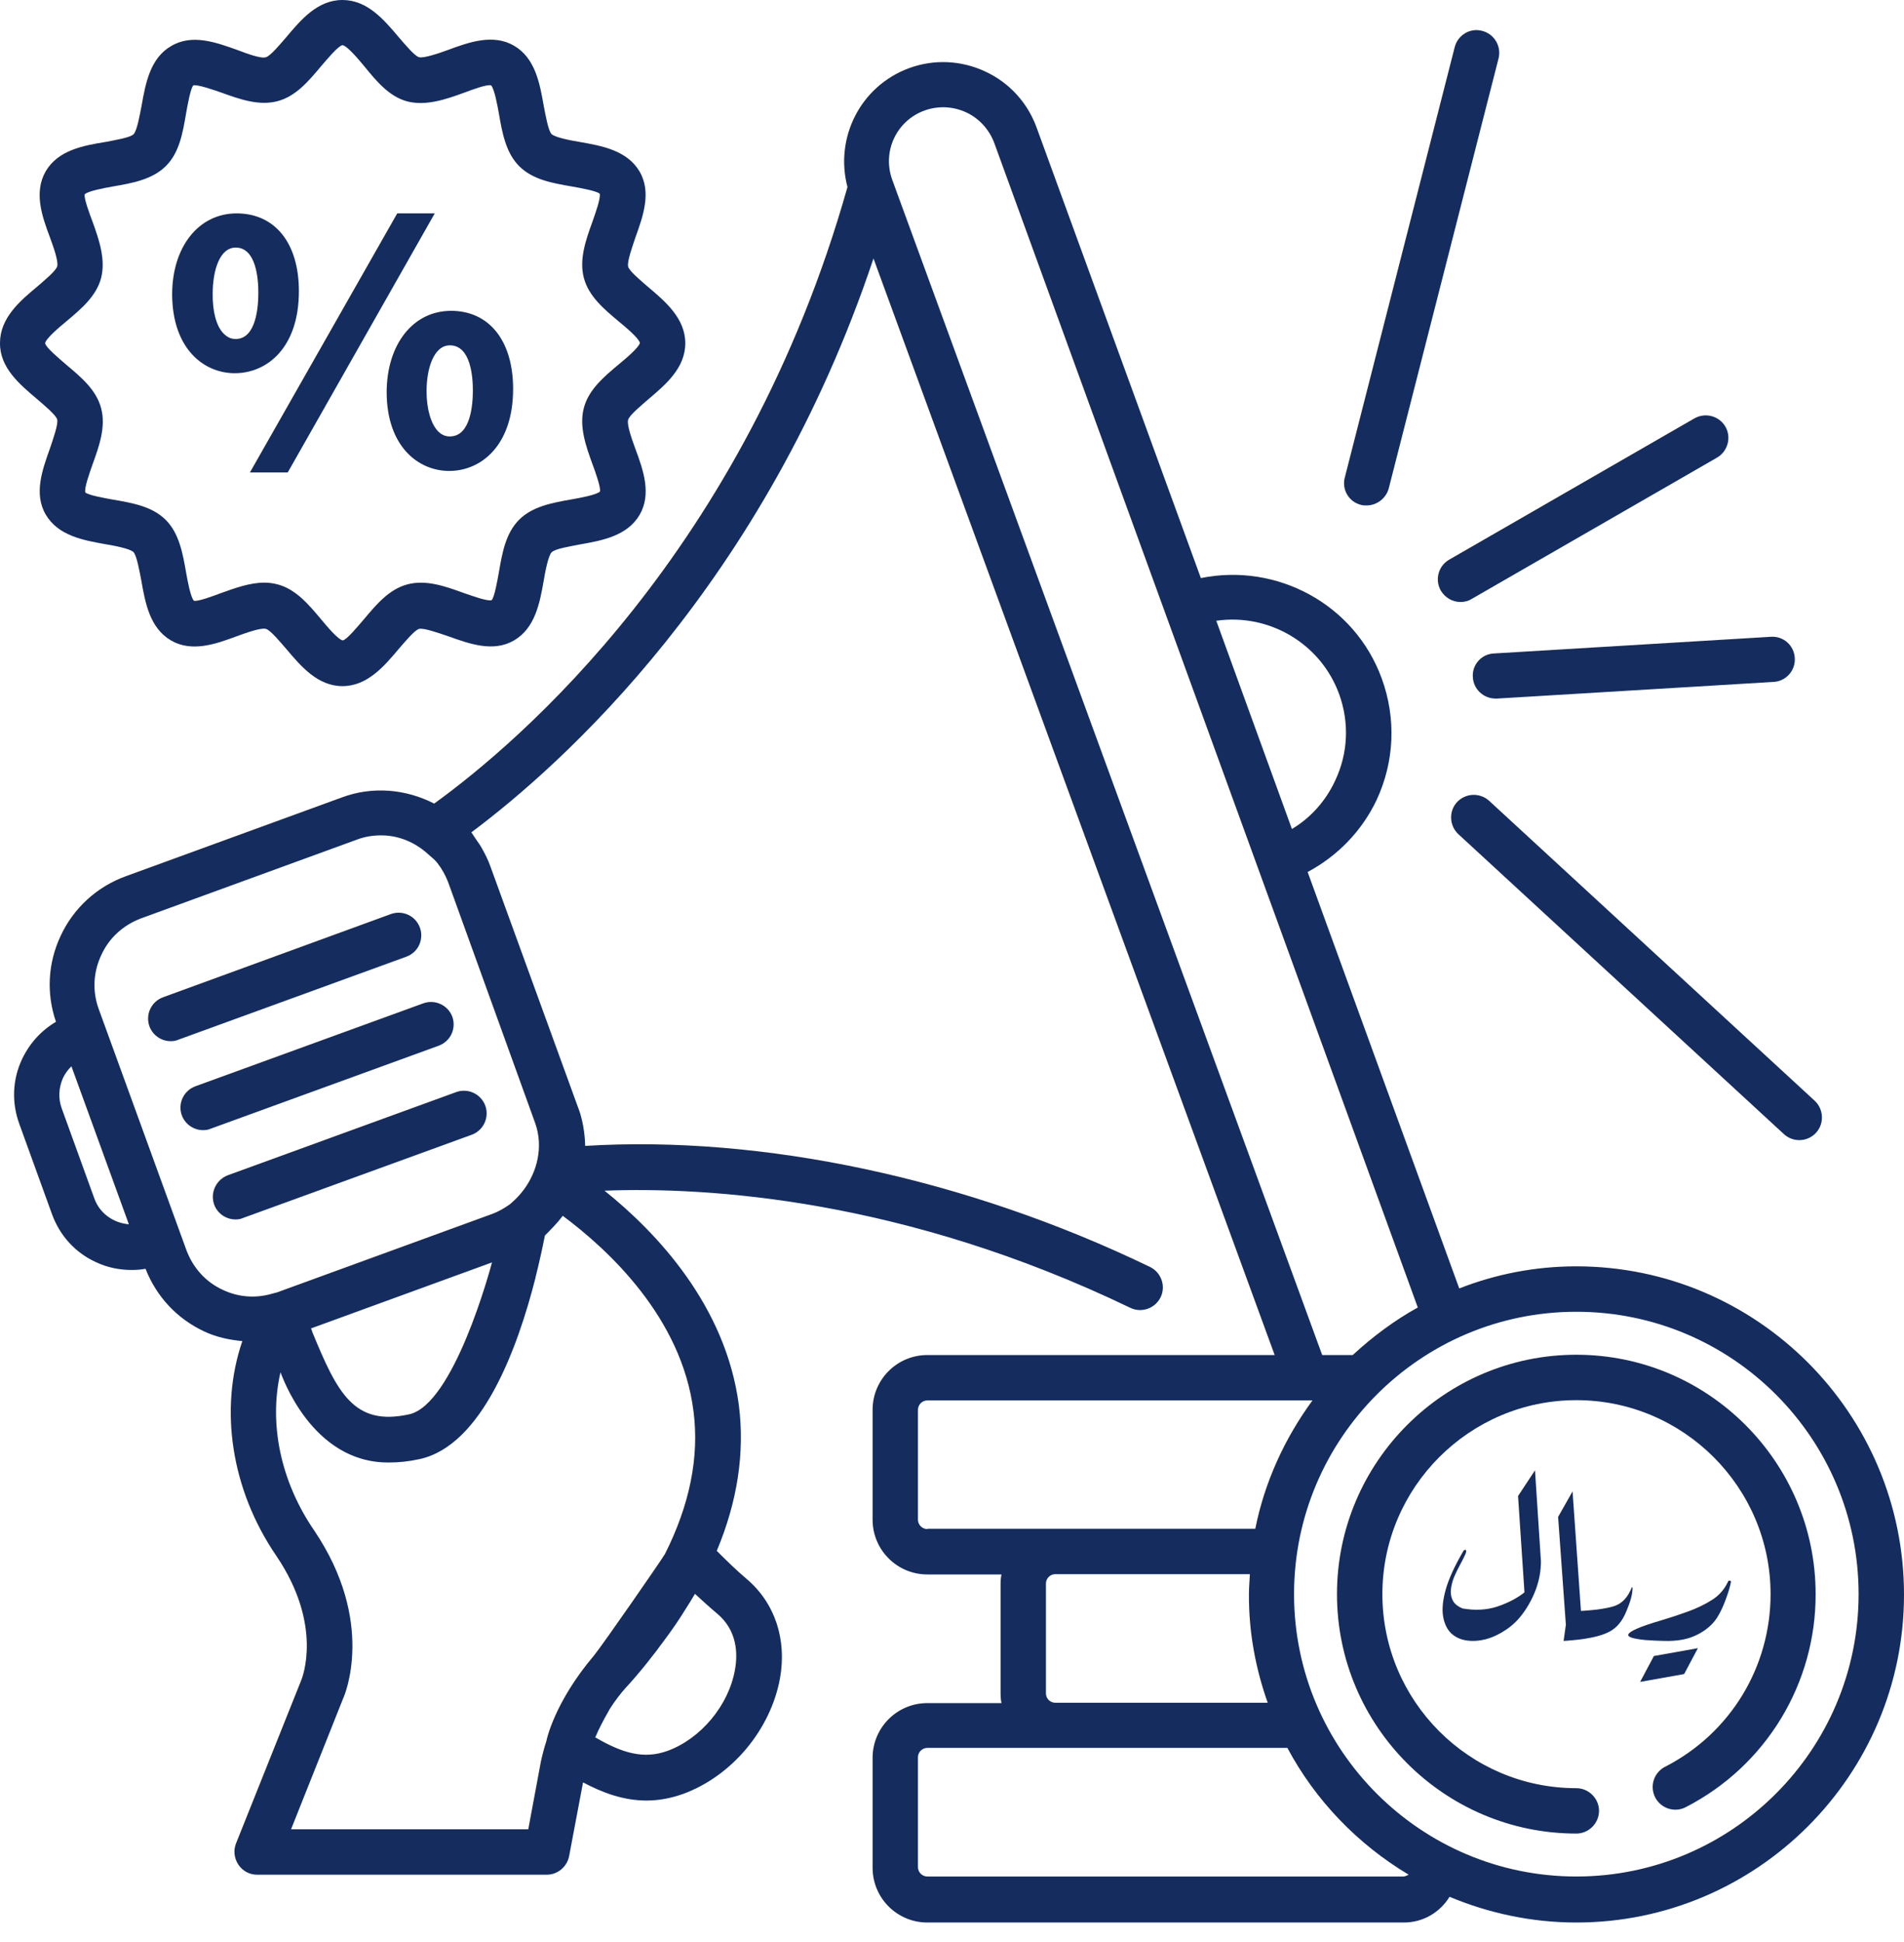 <svg width="51" height="52" viewBox="0 0 51 52" fill="none" xmlns="http://www.w3.org/2000/svg">
<path d="M7.707 12.651L11.645 5.714H10.64L6.694 12.651H7.707ZM6.288 9.993C7.147 9.993 8.006 9.32 8.006 7.796C8.006 6.508 7.366 5.714 6.337 5.714C5.324 5.714 4.611 6.605 4.611 7.886C4.619 9.344 5.462 9.993 6.288 9.993ZM6.313 6.629C6.864 6.629 6.92 7.472 6.92 7.837C6.92 8.21 6.864 9.077 6.313 9.077C6.183 9.077 6.086 9.028 5.989 8.931C5.794 8.736 5.689 8.331 5.697 7.861C5.697 7.245 5.883 6.629 6.313 6.629ZM10.357 10.511C10.365 11.962 11.208 12.61 12.034 12.61C12.885 12.61 13.744 11.93 13.744 10.414C13.744 9.125 13.104 8.323 12.083 8.323C11.062 8.323 10.357 9.223 10.357 10.511ZM11.426 10.471C11.426 9.863 11.621 9.247 12.05 9.247C12.61 9.247 12.666 10.09 12.666 10.454C12.666 10.827 12.61 11.686 12.05 11.686C11.929 11.686 11.832 11.646 11.734 11.549C11.54 11.346 11.426 10.949 11.426 10.479V10.471ZM36.452 13.518C36.501 13.534 36.558 13.534 36.606 13.534C36.874 13.534 37.125 13.348 37.198 13.08L40.14 1.564C40.179 1.408 40.155 1.243 40.073 1.105C39.991 0.967 39.858 0.867 39.702 0.827C39.378 0.738 39.046 0.94 38.965 1.264L36.023 12.78C35.934 13.105 36.128 13.437 36.452 13.518ZM39.029 21.476C38.803 21.719 38.819 22.108 39.062 22.335L47.782 30.366C47.9 30.476 48.057 30.534 48.218 30.528C48.379 30.522 48.531 30.452 48.641 30.334C48.868 30.091 48.852 29.702 48.609 29.475L39.889 21.444C39.77 21.335 39.613 21.278 39.452 21.284C39.292 21.29 39.14 21.359 39.029 21.476ZM39.451 18.129C39.467 18.453 39.735 18.705 40.059 18.705H40.099L47.507 18.259C47.839 18.243 48.098 17.951 48.074 17.619C48.07 17.539 48.051 17.461 48.016 17.389C47.982 17.317 47.933 17.253 47.874 17.2C47.814 17.147 47.744 17.107 47.669 17.081C47.593 17.055 47.513 17.045 47.434 17.051L40.026 17.497C39.947 17.499 39.868 17.517 39.795 17.55C39.723 17.584 39.657 17.631 39.604 17.69C39.55 17.749 39.509 17.819 39.482 17.894C39.456 17.97 39.445 18.049 39.451 18.129ZM38.592 15.811C38.705 16.006 38.908 16.119 39.119 16.119C39.224 16.119 39.329 16.095 39.419 16.038L45.991 12.254C46.283 12.084 46.38 11.711 46.218 11.427C46.138 11.288 46.006 11.187 45.851 11.144C45.697 11.102 45.531 11.122 45.391 11.2L38.819 14.985C38.679 15.065 38.577 15.196 38.535 15.351C38.492 15.506 38.513 15.672 38.592 15.811ZM11.248 24.84C11.193 24.688 11.081 24.564 10.935 24.496C10.789 24.428 10.622 24.42 10.47 24.475L4.368 26.703C4.216 26.758 4.093 26.871 4.024 27.017C3.956 27.163 3.948 27.33 4.003 27.482C4.092 27.725 4.327 27.879 4.57 27.879C4.643 27.879 4.708 27.87 4.781 27.838L10.883 25.617C11.035 25.563 11.159 25.45 11.227 25.304C11.295 25.158 11.303 24.991 11.248 24.84ZM11.337 26.866L5.235 29.086C5.083 29.141 4.96 29.254 4.891 29.4C4.823 29.546 4.815 29.713 4.87 29.864C4.959 30.107 5.194 30.261 5.437 30.261C5.51 30.261 5.575 30.253 5.648 30.221L11.751 28C11.902 27.945 12.026 27.832 12.094 27.687C12.162 27.541 12.17 27.374 12.115 27.222C12.058 27.073 11.945 26.951 11.799 26.885C11.654 26.818 11.488 26.811 11.337 26.866ZM5.737 32.255C5.826 32.498 6.061 32.652 6.305 32.652C6.378 32.652 6.442 32.644 6.515 32.611L12.618 30.391C12.695 30.365 12.766 30.325 12.827 30.271C12.889 30.218 12.938 30.152 12.974 30.079C13.009 30.006 13.03 29.927 13.034 29.846C13.039 29.765 13.027 29.683 12.999 29.607C12.971 29.53 12.928 29.46 12.873 29.401C12.818 29.341 12.752 29.293 12.677 29.26C12.603 29.226 12.523 29.208 12.442 29.206C12.361 29.204 12.28 29.218 12.204 29.248L6.102 31.469C5.786 31.59 5.624 31.939 5.737 32.255Z" fill="#152C5E"/>
<path d="M0.997 10.689C1.183 10.851 1.499 11.111 1.532 11.232C1.564 11.362 1.418 11.767 1.337 12.01C1.135 12.578 0.9 13.218 1.224 13.777C1.556 14.344 2.229 14.466 2.82 14.571C3.072 14.612 3.485 14.693 3.574 14.782C3.663 14.871 3.736 15.293 3.785 15.544C3.89 16.144 4.012 16.816 4.579 17.148C5.138 17.473 5.778 17.246 6.346 17.035C6.589 16.946 6.994 16.8 7.124 16.84C7.245 16.873 7.505 17.189 7.667 17.375C8.064 17.845 8.51 18.372 9.174 18.372C9.839 18.372 10.293 17.837 10.681 17.375C10.844 17.189 11.103 16.873 11.225 16.84C11.354 16.808 11.759 16.954 12.002 17.035C12.57 17.238 13.21 17.473 13.769 17.148C14.336 16.816 14.458 16.144 14.563 15.552C14.604 15.301 14.685 14.887 14.774 14.79C14.863 14.693 15.285 14.628 15.528 14.579C16.128 14.474 16.8 14.352 17.133 13.785C17.457 13.226 17.23 12.586 17.019 12.018C16.93 11.775 16.784 11.37 16.825 11.241C16.857 11.119 17.173 10.86 17.359 10.697C17.829 10.3 18.356 9.855 18.356 9.19C18.356 8.526 17.821 8.072 17.359 7.683C17.173 7.521 16.857 7.261 16.825 7.14C16.792 7.01 16.938 6.605 17.019 6.362C17.222 5.795 17.457 5.154 17.133 4.595C16.8 4.028 16.128 3.906 15.528 3.801C15.277 3.76 14.863 3.679 14.774 3.59C14.685 3.501 14.612 3.08 14.563 2.828C14.458 2.229 14.336 1.556 13.769 1.224C13.21 0.9 12.57 1.126 12.002 1.337C11.759 1.426 11.354 1.564 11.225 1.532C11.103 1.499 10.844 1.183 10.681 0.997C10.284 0.527 9.839 0 9.174 0C8.501 0 8.056 0.535 7.667 0.997C7.505 1.183 7.245 1.499 7.124 1.532C6.994 1.58 6.589 1.426 6.354 1.337C5.787 1.135 5.146 0.9 4.587 1.232C4.02 1.556 3.898 2.237 3.793 2.828C3.744 3.08 3.671 3.493 3.582 3.59C3.493 3.687 3.072 3.752 2.828 3.801C2.229 3.898 1.556 4.02 1.224 4.587C0.9 5.154 1.127 5.795 1.337 6.354C1.426 6.597 1.572 7.002 1.532 7.132C1.499 7.253 1.183 7.513 0.997 7.675C0.527 8.064 9.09734e-05 8.518 9.09734e-05 9.182C-0.008 9.847 0.527 10.292 0.997 10.689ZM1.775 8.607C2.172 8.274 2.577 7.934 2.707 7.448C2.837 6.945 2.65 6.41 2.48 5.94C2.391 5.705 2.245 5.308 2.269 5.203C2.358 5.114 2.796 5.033 3.031 4.992C3.55 4.903 4.077 4.806 4.441 4.449C4.806 4.085 4.895 3.558 4.984 3.039C5.025 2.804 5.106 2.358 5.179 2.285C5.3 2.261 5.697 2.399 5.932 2.48C6.402 2.65 6.937 2.845 7.44 2.707C7.926 2.577 8.266 2.172 8.599 1.775C8.761 1.588 9.053 1.232 9.174 1.208C9.304 1.232 9.596 1.58 9.758 1.775C10.082 2.172 10.422 2.585 10.908 2.715C11.411 2.845 11.946 2.658 12.416 2.488C12.651 2.399 13.048 2.253 13.153 2.285C13.242 2.375 13.323 2.812 13.364 3.047C13.453 3.558 13.55 4.093 13.907 4.449C14.272 4.814 14.799 4.903 15.309 4.992C15.544 5.033 15.99 5.114 16.063 5.187C16.095 5.308 15.949 5.705 15.868 5.94C15.698 6.41 15.504 6.945 15.641 7.448C15.771 7.934 16.176 8.274 16.573 8.607C16.76 8.761 17.108 9.052 17.141 9.182C17.108 9.312 16.76 9.603 16.573 9.757C16.176 10.09 15.771 10.43 15.641 10.916C15.504 11.419 15.698 11.954 15.868 12.424C15.957 12.659 16.095 13.056 16.071 13.161C15.982 13.25 15.544 13.331 15.309 13.372C14.799 13.461 14.264 13.558 13.907 13.915C13.542 14.28 13.453 14.806 13.364 15.317C13.323 15.552 13.242 15.998 13.169 16.071C13.048 16.103 12.651 15.957 12.416 15.876C11.946 15.706 11.411 15.511 10.908 15.649C10.422 15.779 10.082 16.184 9.749 16.581C9.587 16.768 9.296 17.124 9.182 17.148C9.053 17.124 8.761 16.776 8.599 16.581C8.266 16.184 7.926 15.779 7.44 15.649C7.318 15.617 7.205 15.601 7.083 15.601C6.694 15.601 6.297 15.746 5.932 15.876C5.697 15.965 5.3 16.111 5.195 16.087C5.106 15.998 5.025 15.56 4.984 15.325C4.895 14.815 4.798 14.28 4.441 13.923C4.077 13.558 3.55 13.469 3.039 13.38C2.804 13.339 2.358 13.258 2.285 13.185C2.253 13.064 2.399 12.667 2.48 12.432C2.65 11.962 2.845 11.427 2.707 10.925C2.577 10.438 2.172 10.098 1.775 9.766C1.589 9.603 1.232 9.312 1.208 9.19C1.232 9.06 1.589 8.761 1.775 8.607Z" fill="#152C5E"/>
<path d="M42.223 33.908C41.113 33.908 40.059 34.119 39.087 34.5L35.026 23.349C35.829 22.919 36.477 22.254 36.874 21.42C37.352 20.39 37.401 19.24 37.012 18.17C36.283 16.168 34.192 15.066 32.166 15.479L27.765 3.412C27.522 2.748 27.036 2.213 26.387 1.913C25.739 1.613 25.018 1.581 24.353 1.824C23.049 2.302 22.352 3.688 22.7 5.009C19.945 14.758 13.874 19.896 11.63 21.517C10.884 21.136 9.993 21.039 9.15 21.355L3.371 23.462C2.988 23.6 2.635 23.813 2.335 24.088C2.034 24.364 1.792 24.696 1.621 25.067C1.28 25.796 1.24 26.606 1.499 27.36C1.102 27.595 0.794 27.935 0.592 28.357C0.332 28.908 0.308 29.524 0.519 30.099L1.394 32.514C1.605 33.09 2.018 33.544 2.569 33.795C2.877 33.941 3.201 34.005 3.525 34.005C3.647 34.005 3.777 33.997 3.898 33.973C4.19 34.719 4.741 35.31 5.47 35.651C5.795 35.805 6.143 35.877 6.491 35.91C5.867 37.733 6.192 39.889 7.399 41.656C8.663 43.52 8.096 44.93 8.064 45.003L6.321 49.363C6.248 49.549 6.273 49.76 6.386 49.93C6.5 50.1 6.686 50.198 6.889 50.198H14.644C14.936 50.198 15.187 49.987 15.244 49.703L15.617 47.726C16.136 48.001 16.695 48.212 17.319 48.212C17.635 48.212 17.959 48.155 18.299 48.034C19.604 47.556 20.642 46.316 20.893 44.938C21.079 43.893 20.755 42.92 20.001 42.28C19.742 42.061 19.474 41.802 19.199 41.526C19.75 40.213 19.953 38.908 19.791 37.628C19.442 34.954 17.578 32.992 16.192 31.882C18.956 31.777 24.199 32.093 30.277 35.019C30.577 35.164 30.942 35.035 31.088 34.735C31.234 34.435 31.104 34.07 30.804 33.924C25.901 31.558 20.439 30.391 15.674 30.683C15.674 30.594 15.657 30.091 15.487 29.662L13.137 23.203C13.072 23.016 12.983 22.846 12.886 22.676C12.853 22.619 12.813 22.562 12.772 22.506L12.626 22.287C15.025 20.496 20.479 15.649 23.397 6.921L34.143 36.283H24.84C24.029 36.283 23.373 36.939 23.373 37.75V40.691C23.373 41.502 24.029 42.158 24.84 42.158H26.825C26.809 42.239 26.801 42.32 26.801 42.41V45.351C26.801 45.432 26.809 45.522 26.825 45.603H24.84C24.029 45.603 23.373 46.259 23.373 47.069V50.011C23.373 50.822 24.029 51.478 24.84 51.478H37.604C38.114 51.478 38.568 51.211 38.827 50.789C39.873 51.227 41.024 51.478 42.223 51.478C47.061 51.478 51 47.539 51 42.701C51 37.847 47.061 33.908 42.223 33.908ZM2.528 32.093L1.653 29.678C1.556 29.41 1.572 29.127 1.686 28.867C1.742 28.746 1.823 28.64 1.913 28.551L3.452 32.782C3.047 32.749 2.674 32.498 2.528 32.093ZM19.207 43.204C19.75 43.658 19.766 44.282 19.685 44.719C19.515 45.667 18.769 46.559 17.878 46.883C17.246 47.11 16.678 46.948 15.941 46.518C15.941 46.518 15.941 46.51 15.949 46.51C16.046 46.283 16.16 46.065 16.281 45.854C16.298 45.821 16.314 45.797 16.33 45.765C16.468 45.546 16.622 45.343 16.792 45.157L16.8 45.149L16.816 45.133C17.059 44.865 17.286 44.59 17.497 44.314C17.562 44.233 17.619 44.16 17.675 44.079C17.878 43.812 18.072 43.544 18.243 43.277C18.283 43.22 18.316 43.155 18.356 43.098C18.445 42.961 18.534 42.815 18.615 42.677C18.818 42.863 19.012 43.042 19.207 43.204ZM15.074 32.555C16.306 33.471 18.259 35.286 18.575 37.782C18.737 39.014 18.47 40.302 17.813 41.607C17.748 41.729 16.136 44.055 15.909 44.33C14.839 45.594 14.636 46.608 14.636 46.616C14.579 46.794 14.531 46.972 14.49 47.159L14.15 48.982H7.796L9.19 45.481C9.231 45.4 10.073 43.431 8.412 40.975C7.513 39.662 7.197 38.114 7.513 36.745C7.545 36.809 8.339 39.176 10.414 39.16H10.422C10.673 39.16 10.941 39.135 11.232 39.071C12.902 38.714 13.858 36.129 14.345 34.208V34.2C14.45 33.787 14.531 33.406 14.596 33.082C14.766 32.911 14.936 32.741 15.074 32.555ZM8.331 35.57L13.178 33.803C13.121 34.022 12.148 37.612 10.957 37.871C9.482 38.195 9.036 37.296 8.372 35.683C8.364 35.651 8.347 35.61 8.331 35.57ZM14.336 30.075C14.393 30.237 14.425 30.399 14.434 30.569C14.466 31.185 14.182 31.793 13.712 32.198C13.68 32.231 13.656 32.247 13.656 32.247C13.518 32.344 13.372 32.433 13.202 32.498L7.423 34.605L7.326 34.63C7.294 34.638 7.318 34.63 7.318 34.638H7.286C7.278 34.638 7.278 34.646 7.269 34.646C6.84 34.767 6.386 34.735 5.973 34.54C5.511 34.33 5.17 33.949 4.992 33.471L2.642 27.012C2.472 26.541 2.496 26.031 2.715 25.569C2.926 25.107 3.307 24.767 3.785 24.588L9.563 22.481C9.774 22.4 9.993 22.368 10.211 22.368C10.69 22.368 11.135 22.562 11.484 22.887C11.565 22.959 11.654 23.024 11.719 23.113C11.832 23.259 11.929 23.43 12.002 23.616L14.336 30.075ZM35.869 18.583C36.145 19.345 36.112 20.163 35.764 20.901C35.513 21.444 35.108 21.898 34.605 22.198L32.579 16.622C33.973 16.419 35.367 17.214 35.869 18.583ZM23.899 4.814C23.834 4.635 23.804 4.445 23.812 4.255C23.82 4.065 23.866 3.878 23.946 3.706C24.027 3.533 24.141 3.378 24.282 3.25C24.422 3.122 24.587 3.023 24.767 2.958C25.131 2.829 25.52 2.845 25.877 3.007C26.225 3.169 26.493 3.461 26.631 3.825L37.977 35.01C37.344 35.359 36.761 35.797 36.234 36.283H35.416L23.899 4.814ZM24.84 40.943C24.702 40.943 24.588 40.829 24.588 40.691V37.75C24.588 37.612 24.702 37.498 24.84 37.498H35.156C34.419 38.503 33.876 39.67 33.624 40.935H24.84V40.943ZM33.957 45.594H28.268C28.13 45.594 28.016 45.481 28.016 45.343V42.401C28.016 42.264 28.13 42.15 28.268 42.15H33.479C33.471 42.328 33.454 42.499 33.454 42.677C33.446 43.706 33.633 44.679 33.957 45.594ZM37.596 50.246H24.84C24.702 50.246 24.588 50.133 24.588 49.995V47.053C24.588 46.916 24.702 46.802 24.84 46.802H34.483C35.237 48.212 36.364 49.379 37.733 50.198C37.669 50.23 37.62 50.246 37.596 50.246ZM42.223 50.246C38.057 50.246 34.662 46.859 34.662 42.685C34.662 38.52 38.049 35.124 42.223 35.124C46.397 35.124 49.784 38.511 49.784 42.685C49.784 46.859 46.389 50.246 42.223 50.246Z" fill="#152C5E"/>
<path d="M42.223 36.275C38.69 36.275 35.812 39.152 35.812 42.686C35.812 46.219 38.69 49.096 42.223 49.096C42.555 49.096 42.831 48.821 42.831 48.488C42.831 48.156 42.555 47.881 42.223 47.881C39.354 47.881 37.028 45.547 37.028 42.686C37.028 39.825 39.362 37.491 42.223 37.491C45.092 37.491 47.426 39.825 47.426 42.686C47.426 44.631 46.356 46.398 44.622 47.297C44.547 47.331 44.48 47.381 44.425 47.442C44.37 47.503 44.328 47.574 44.301 47.652C44.274 47.73 44.264 47.812 44.27 47.894C44.276 47.976 44.299 48.056 44.336 48.129C44.374 48.202 44.427 48.267 44.49 48.319C44.554 48.371 44.627 48.41 44.706 48.433C44.785 48.456 44.868 48.462 44.95 48.453C45.031 48.443 45.11 48.416 45.181 48.375C46.223 47.835 47.097 47.018 47.706 46.015C48.315 45.011 48.636 43.86 48.633 42.686C48.633 39.152 45.756 36.275 42.223 36.275Z" fill="#152C5E"/>
<path d="M40.662 40.058L41.116 39.37L41.275 41.805C41.275 42.054 41.232 42.299 41.146 42.539C41.06 42.776 40.942 42.998 40.791 43.203C40.664 43.378 40.512 43.524 40.337 43.64C40.165 43.757 39.987 43.84 39.803 43.891C39.623 43.938 39.451 43.949 39.287 43.926C39.124 43.903 38.984 43.839 38.87 43.734C38.76 43.625 38.688 43.475 38.655 43.285C38.622 43.091 38.645 42.852 38.723 42.569C38.804 42.281 38.958 41.943 39.183 41.555C39.207 41.508 39.232 41.491 39.257 41.502C39.281 41.51 39.279 41.549 39.25 41.619C39.214 41.7 39.166 41.794 39.109 41.898C39.052 42.003 38.999 42.112 38.95 42.225C38.905 42.337 38.876 42.448 38.864 42.557C38.852 42.666 38.868 42.765 38.913 42.854C38.958 42.943 39.046 43.015 39.177 43.069C39.516 43.128 39.827 43.11 40.109 43.017C40.396 42.92 40.637 42.794 40.834 42.638L40.662 40.058Z" fill="#152C5E"/>
<path d="M41.735 40.617L42.122 39.935L42.355 43.25L41.974 43.938L41.735 40.617Z" fill="#152C5E"/>
<path d="M43.729 42.51C43.729 42.596 43.715 42.693 43.686 42.801C43.657 42.906 43.616 43.021 43.563 43.145C43.457 43.406 43.307 43.586 43.115 43.687C42.874 43.819 42.463 43.903 41.882 43.938L41.992 43.157C42.307 43.141 42.567 43.122 42.772 43.099C42.98 43.071 43.136 43.04 43.238 43.005C43.451 42.935 43.608 42.767 43.71 42.499L43.729 42.51Z" fill="#152C5E"/>
<path d="M45.111 44.825L43.932 45.035L44.301 44.342L45.479 44.132L45.111 44.825Z" fill="#152C5E"/>
<path d="M46.366 42.353C46.341 42.481 46.302 42.617 46.249 42.761C46.2 42.901 46.145 43.033 46.083 43.157C46.022 43.277 45.959 43.374 45.893 43.448C45.754 43.603 45.578 43.726 45.365 43.815C45.157 43.904 44.897 43.945 44.586 43.938C44.394 43.934 44.222 43.926 44.071 43.914C43.919 43.899 43.803 43.879 43.721 43.856C43.639 43.833 43.604 43.802 43.617 43.763C43.633 43.72 43.709 43.67 43.844 43.611C43.983 43.549 44.197 43.475 44.488 43.39C44.737 43.316 44.979 43.236 45.212 43.151C45.449 43.066 45.666 42.961 45.862 42.837C46.047 42.72 46.188 42.559 46.286 42.353C46.294 42.33 46.308 42.32 46.329 42.324C46.349 42.324 46.361 42.334 46.366 42.353Z" fill="#152C5E"/>
</svg>
